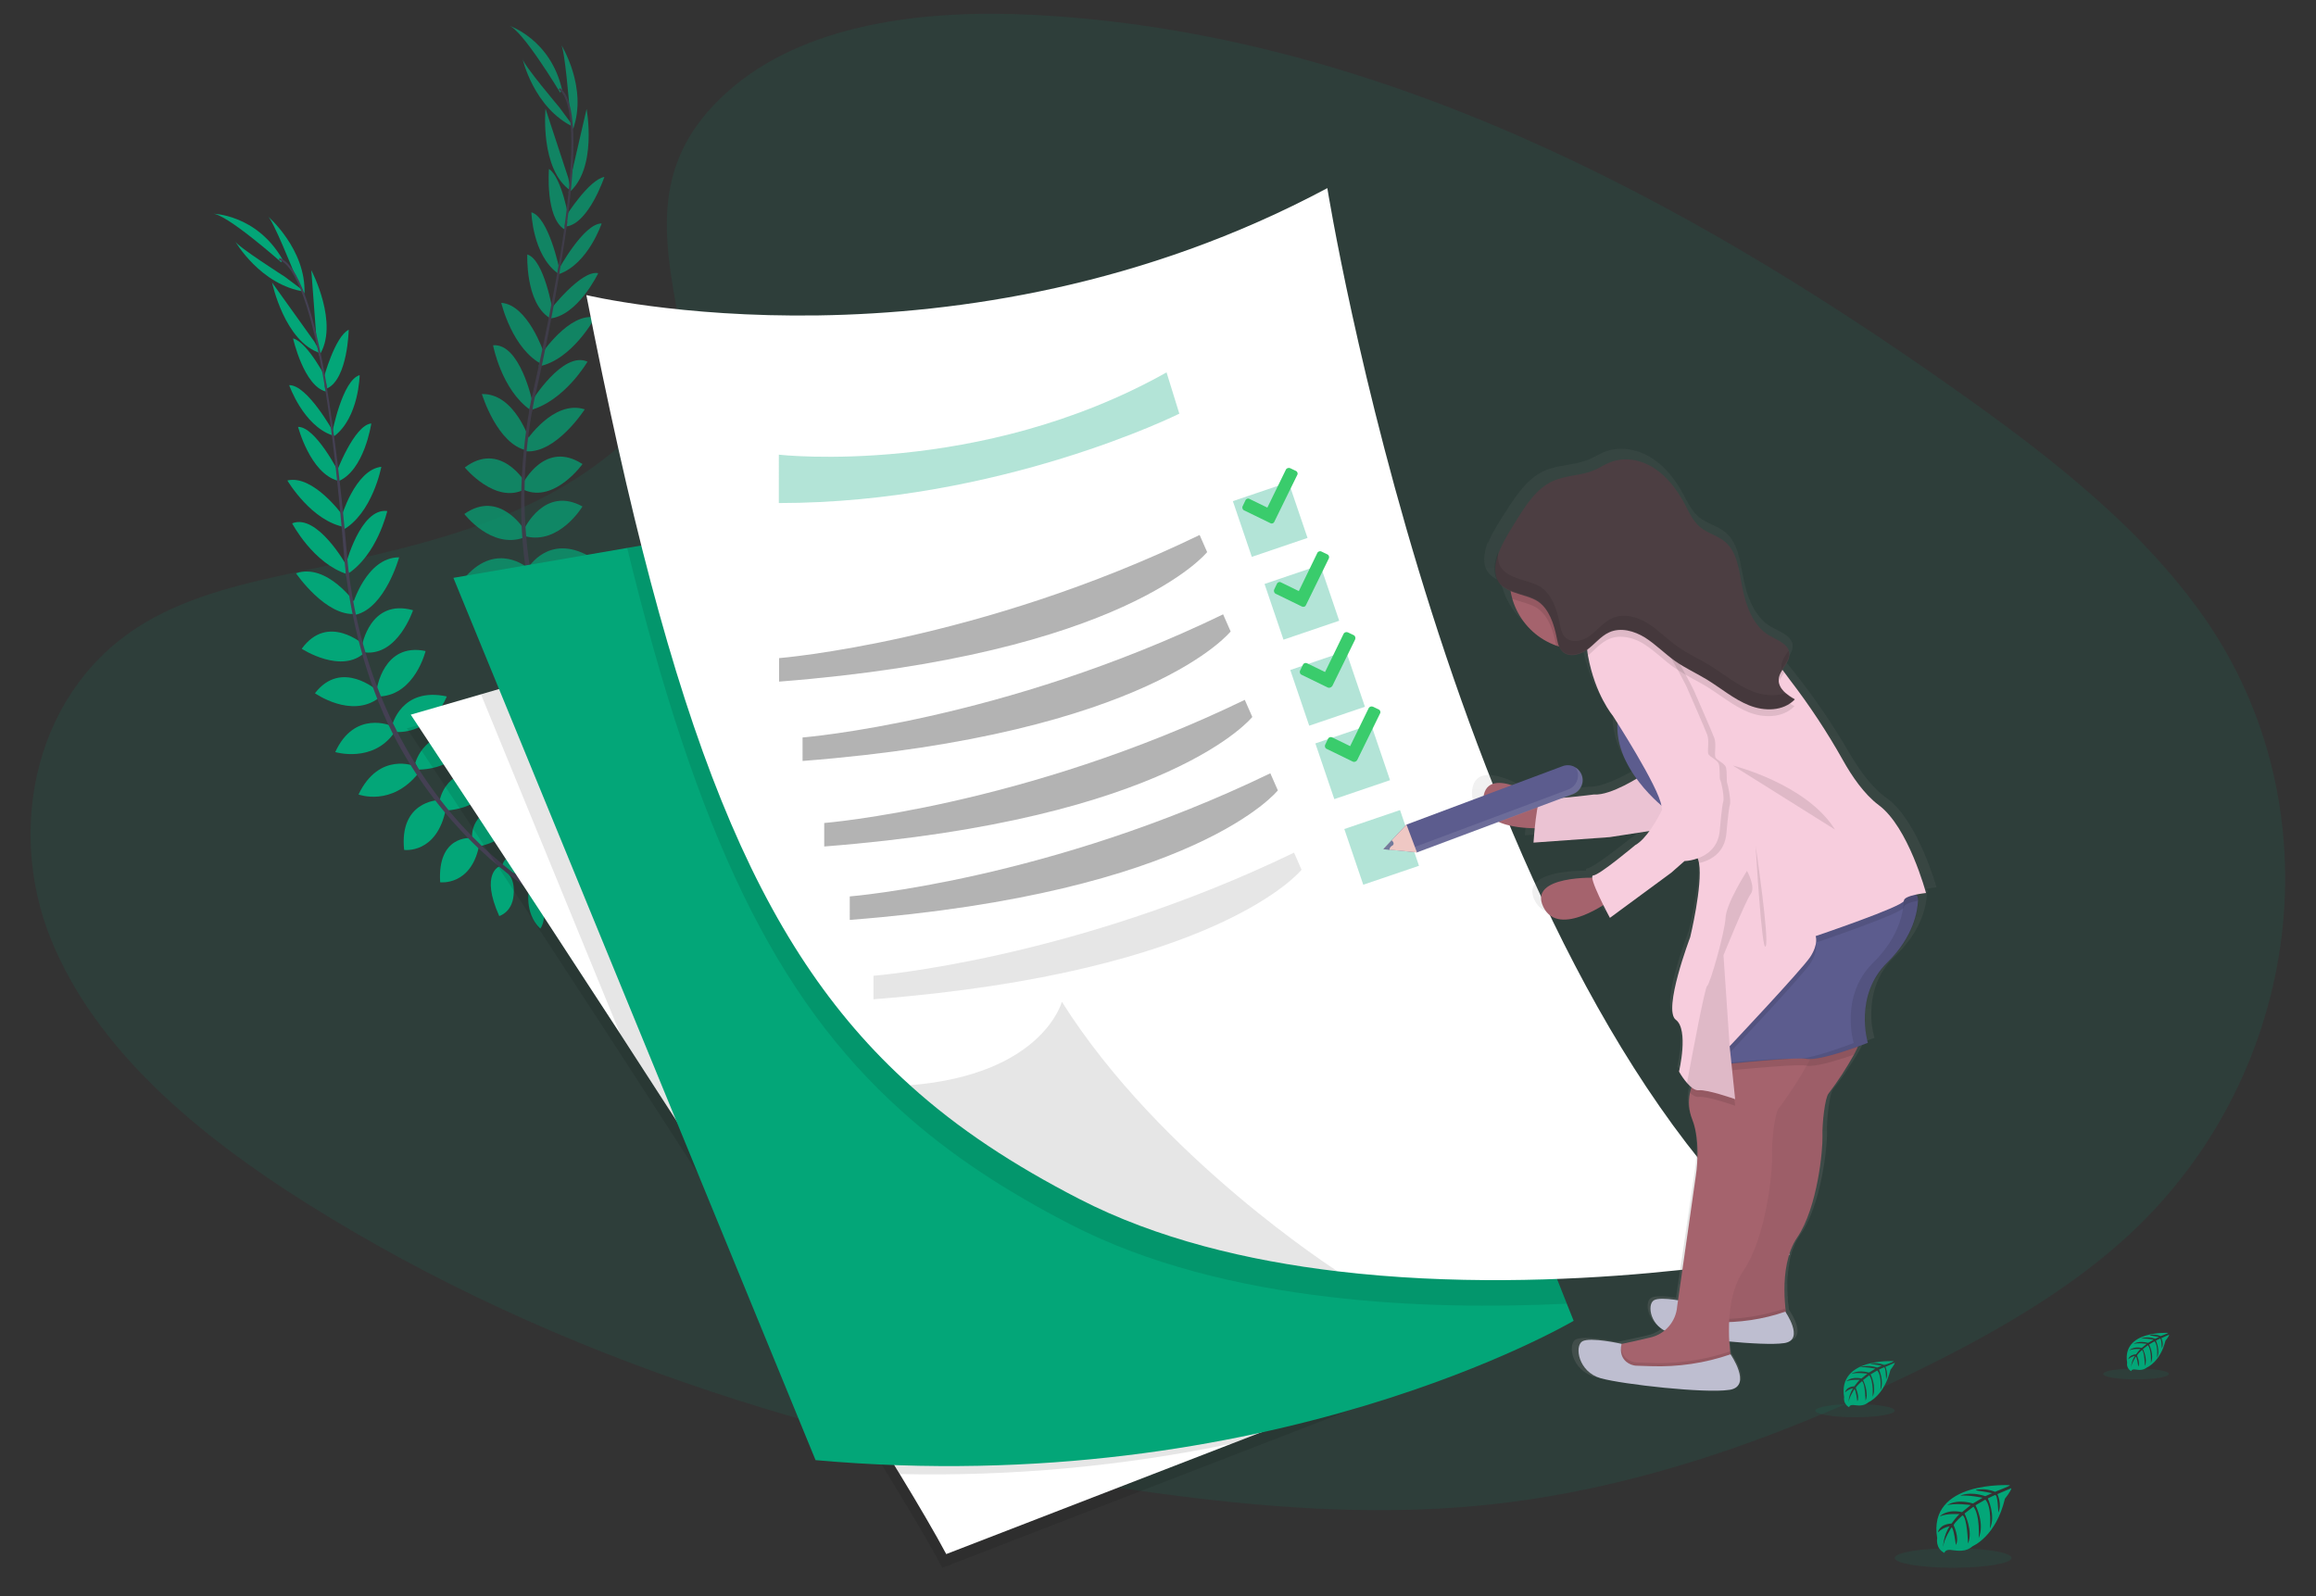 <?xml version="1.0" encoding="utf-8"?>
<!-- Generator: Adobe Illustrator 23.0.2, SVG Export Plug-In . SVG Version: 6.00 Build 0)  -->
<svg version="1.1" id="Layer_1" xmlns="http://www.w3.org/2000/svg" xmlns:xlink="http://www.w3.org/1999/xlink" x="0px" y="0px"
	 width="1015.5px" height="700px" viewBox="0 0 1015.5 700" style="enable-background:new 0 0 1015.5 700;" xml:space="preserve">
<rect x="0" y="0" width="1015.5" height="700" fill="#333333" stroke="none"/>
<style type="text/css">
	.st0{opacity:0.1;fill:#03A678;enable-background:new    ;}
	.st1{fill:#03A678;}
	.st2{fill:#444053;}
	.st3{opacity:0.7;}
	.st4{opacity:0.1;enable-background:new    ;}
	.st5{fill:#FFFFFF;}
	.st6{opacity:0.3;fill:#03A678;enable-background:new    ;}
	.st7{opacity:0.3;enable-background:new    ;}
	.st8{fill:url(#SVGID_1_);}
	.st9{fill:#A5636D;}
	.st10{opacity:5.000000e-02;enable-background:new    ;}
	.st11{fill:#BEBED0;}
	.st12{fill:#5C5C8E;}
	.st13{fill:none;}
	.st14{opacity:0.1;}
	.st15{fill:#F7CDDD;}
	.st16{fill:#4C3E42;}
	.st17{opacity:0.1;fill:#FFFFFF;enable-background:new    ;}
	.st18{fill:#EFC8C4;}
	.st19{fill:#727A9C;}
	.st20{fill:#3ACC6C;}
</style>
<title>to do list</title>
<path class="st0" d="M318.7,40.5c33.5-30.2,86.2-36.4,134.1-34c150.5,7.6,286.4,80.9,403.9,163.9c42.5,30,84.4,62.5,112.1,103.8
	c56.2,84.2,39.5,200.9-38.6,270.3c-26.6,23.6-58.8,41.7-91.9,57.8c-58.9,28.5-122.3,51.4-189.2,57.9c-47.6,4.6-95.8,0.9-143.2-5.6
	c-132.3-18.1-262.2-58.2-371.1-126.7C87,497.9,42,460.5,22.3,411.8S15.2,301.5,64,272.8c20.2-11.9,44.3-17.3,67.9-22.3
	c34.7-7.4,70-14.8,101.4-29.9c32.4-15.6,70.7-45.8,64.3-80.3C290.7,103.2,285.2,70.6,318.7,40.5z"/>
<path class="st1" d="M233.1,389.2c0,0,8.9-6.4,18.1-2.4c0,0-2.6,5.5-14,5.4L233.1,389.2z"/>
<path class="st1" d="M232,389.6c0,0-2.4,10.7,4.9,17.6c0,0,4-4.5-0.5-15L232,389.6z"/>
<path class="st1" d="M220.2,379.9c0,0,0.3-9,20.7-6.8c0,0,0.3,5.8-6.7,8.8S223.9,382.7,220.2,379.9z"/>
<path class="st1" d="M219,379.9c0,0-8.5,3.1-0.1,21.8c0,0,5.6-1.5,6.3-9.1C225.9,385,222.8,382.5,219,379.9z"/>
<path class="st1" d="M207,367.6c0,0-1.7-14.7,19-14c0,0,2,13.3-15.2,17.4L207,367.6z"/>
<path class="st1" d="M192.7,351.5c0,0,2.2-16.8,23.1-12.6c0,0,0.6,14.5-19.5,16.5L192.7,351.5z"/>
<path class="st1" d="M182.1,334.6c0,0,4.1-16.5,24.8-12.4c0,0-4.3,14.8-23.3,15.3L182.1,334.6z"/>
<path class="st1" d="M171.9,318.2c0,0,4-17.1,24-12.8c0,0-6,16.3-22.6,15.6L171.9,318.2z"/>
<path class="st1" d="M165.2,302.4c0,0,2.8-20.8,21.4-16.9c0,0-4.6,19-19.9,19.9L165.2,302.4z"/>
<path class="st1" d="M158.7,283.3c0,0,3.5-21,22.4-15.7c0,0-6.6,20-21,18.5L158.7,283.3z"/>
<path class="st1" d="M154.5,265.5c0,0,6-21.1,20.5-21.1c0,0-6.1,22.2-19.1,25.2L154.5,265.5z"/>
<path class="st1" d="M151.5,248c0,0,6.4-25.4,18.3-23.9c0,0-4.4,19.4-17.7,27.8L151.5,248z"/>
<path class="st1" d="M149.5,227.2c0,0,6.1-21.2,17.7-22.5c0,0-3.9,20.7-17.2,27.9L149.5,227.2z"/>
<path class="st1" d="M147.3,207.7c0,0,7.9-21.3,15.5-22c0,0-3,20.7-14.6,25.4L147.3,207.7z"/>
<path class="st1" d="M145.7,189.6c0,0,4.4-22.9,12-25.1c0,0-0.3,18.6-11.2,26.8L145.7,189.6z"/>
<path class="st1" d="M141.9,165.9c0,0,4.9-18.3,11-21.3c0,0-0.4,21.4-9.4,25.7L141.9,165.9z"/>
<path class="st1" d="M138.9,150.4l-2.4-31.9c0,0,12.5,23.7,3.4,37.5L138.9,150.4z"/>
<path class="st1" d="M128.7,119c0,0-9.2-23-11.3-24.2c0,0,16.9,14.5,16.1,34L128.7,119z"/>
<path class="st1" d="M206.5,367.5c0,0-14.8-1.4-13.5,19.4c0,0,13.3,1.7,17-15.7L206.5,367.5z"/>
<path class="st1" d="M192,350.9c0,0-17,0.6-14.8,21.8c0,0,14.3,2,18.3-17.9L192,350.9z"/>
<path class="st1" d="M182,336c0,0-15.7-6.6-24.8,12.4c0,0,14.5,5.5,26.3-9.4L182,336z"/>
<path class="st1" d="M171.6,318.3c0,0-16.1-7.1-24.6,11.5c0,0,16.6,5,26-8.7L171.6,318.3z"/>
<path class="st1" d="M165.4,302.8c0,0-15.7-13.9-27.3,1.2c0,0,16,11.3,28.1,2L165.4,302.8z"/>
<path class="st1" d="M159.6,282.8c0,0-15.8-14.2-27.3,1.7c0,0,17.6,11.5,27.9,1.4L159.6,282.8z"/>
<path class="st1" d="M156,264.8c0,0-12.5-18.1-26.2-13.4c0,0,13,19.1,26.2,17.8L156,264.8z"/>
<path class="st1" d="M151.9,247.9c0,0-12.8-22.9-23.8-18.4c0,0,9.2,17.6,24.2,22.3L151.9,247.9z"/>
<path class="st1" d="M150.2,225.9c0,0-12.9-17.9-24.2-15.2c0,0,10.7,18.2,25.6,20.5L150.2,225.9z"/>
<path class="st1" d="M148.6,207.3c0,0-10.2-20.2-17.9-20.1c0,0,5.3,20.3,17.4,23.6L148.6,207.3z"/>
<path class="st1" d="M146,189.1c0,0-11.3-20.4-19.2-20.2c0,0,6.1,17.6,18.9,22L146,189.1z"/>
<path class="st1" d="M143.6,167.1c0,0-8.5-17-15.1-18.7c0,0,4.7,20.9,14.4,23.3L143.6,167.1z"/>
<path class="st1" d="M137.9,149.9l-18.6-26c0,0,5.5,26.2,21.3,31L137.9,149.9z"/>
<path class="st1" d="M124.8,121.3c0,0-20.9-13.3-21.7-15.5c0,0,11.1,19.3,30.5,22.1L124.8,121.3z"/>
<path class="st1" d="M123.3,115c0,0-24.3-21.6-30.2-21.3c0,0,19.3,0.1,30.8,20.1L123.3,115z"/>
<path class="st2" d="M143.5,170.5l-0.9,0.1c-5.7-34.3-12.9-54.4-20.3-56.6l0.2-0.9C130.4,115.6,137.6,135.4,143.5,170.5z"/>
<path class="st2" d="M153.1,252.6l-1.3,0.2c-0.4-3.2-0.7-6.5-1-9.8c-2.3-28.4-5.2-54.5-8.5-74.1l0.7-0.9c3.3,19.6,6.7,46.4,9.1,74.9
	C152.4,246.1,152.7,249.4,153.1,252.6z"/>
<path class="st2" d="M257.7,404.7c-0.2-0.1-23.3-9.4-47.8-32.6c-14.3-13.6-26.4-29.4-35.8-46.8c-11.7-21.7-19.4-48.7-22.6-75.1
	l1.4,0.6c7.3,59.2,35.9,98.8,58.2,120c24.2,23,47.1,32.2,47.3,32.3L257.7,404.7z"/>
<g class="st3">
	<path class="st1" d="M268.9,335c0,0,10.4-3.4,18,3.1c0,0-4.1,4.4-15,1L268.9,335z"/>
	<path class="st1" d="M267.7,335c0,0-5.4,9.5-0.6,18.2c0,0,5.1-3.1,3.9-14.5L267.7,335z"/>
	<path class="st1" d="M259.4,322.3c0,0,3-8.5,21.8-0.3c0,0-1.4,5.6-9,6.4S262,326.1,259.4,322.3z"/>
	<path class="st1" d="M258.2,321.9c0,0-9,0.4-6.6,20.8c0,0,5.8,0.3,8.7-6.8S261.1,325.5,258.2,321.9z"/>
	<path class="st1" d="M250.4,306.6c0,0,2.7-14.5,22.3-7.7c0,0-2.1,13.3-19.7,12.1L250.4,306.6z"/>
	<path class="st1" d="M241.6,286.9c0,0,7.1-15.4,25.8-5.2c0,0-3.7,14-23.6,9.9L241.6,286.9z"/>
	<path class="st1" d="M236.4,267.7c0,0,8.9-14.5,27.4-4.4c0,0-8.6,12.9-26.8,7.7L236.4,267.7z"/>
	<path class="st1" d="M231.6,249c0,0,8.9-15.1,26.7-5.1c0,0-10.6,13.8-26.2,8.2L231.6,249z"/>
	<path class="st1" d="M229.9,231.9c0,0,8.8-19,25.5-9.8c0,0-10.1,16.8-24.9,13.1L229.9,231.9z"/>
	<path class="st1" d="M229.4,211.8c0,0,9.6-19,26-8.3c0,0-12.2,17.1-25.5,11.4L229.4,211.8z"/>
	<path class="st1" d="M230.6,193.5c0,0,12-18.4,25.8-14c0,0-12.5,19.4-25.7,18.4L230.6,193.5z"/>
	<path class="st1" d="M233.1,176c0,0,13.7-22.3,24.5-17.4c0,0-10,17.2-25.2,21.3L233.1,176z"/>
	<path class="st1" d="M237.3,155.4c0,0,12.2-18.4,23.6-16.2c0,0-9.9,18.6-24.7,21.5L237.3,155.4z"/>
	<path class="st1" d="M241,136.2c0,0,13.8-18,21.3-16.4c0,0-9,18.9-21.5,19.9L241,136.2z"/>
	<path class="st1" d="M244.8,118.4c0,0,11.1-20.5,19-20.4c0,0-5.9,17.7-18.7,22.2L244.8,118.4z"/>
	<path class="st1" d="M248.2,94.7c0,0,10.1-16,16.8-17.1c0,0-6.8,20.3-16.6,21.7L248.2,94.7z"/>
	<path class="st1" d="M250,79l7.2-31.2c0,0,4.9,26.3-7.9,36.8L250,79z"/>
	<path class="st1" d="M249.6,46c0,0-2-24.7-3.6-26.5c0,0,11.9,18.9,5.2,37.3L249.6,46z"/>
	<path class="st1" d="M249.9,306.4c0,0-13.7-5.7-18.7,14.5c0,0,12.2,5.5,20.9-9.9L249.9,306.4z"/>
	<path class="st1" d="M241,286.2c0,0-16.4-4.5-20.6,16.4c0,0,13.1,6.2,22.8-11.6L241,286.2z"/>
	<path class="st1" d="M235.9,269c0,0-13-11-27.4,4.4c0,0,12.2,9.5,27.9-1.2L235.9,269z"/>
	<path class="st1" d="M231.3,249c0,0-13.2-11.5-26.9,3.6c0,0,14.4,9.8,27.4-0.5L231.3,249z"/>
	<path class="st1" d="M230,232.4c0,0-10.9-18-26.4-7c0,0,11.9,15.6,26.2,10.3L230,232.4z"/>
	<path class="st1" d="M230.3,211.5c0,0-10.9-18.3-26.5-6.5c0,0,13.4,16.3,26.2,9.6L230.3,211.5z"/>
	<path class="st1" d="M232.3,193.3c0,0-6.5-20.9-21-20.5c0,0,6.7,22.1,19.7,24.7L232.3,193.3z"/>
	<path class="st1" d="M233.4,176c0,0-5.4-25.6-17.2-24.6c0,0,3.6,19.5,16.5,28.5L233.4,176z"/>
	<path class="st1" d="M238.4,154.5c0,0-7-20.9-18.6-21.7c0,0,4.8,20.6,18.3,27.2L238.4,154.5z"/>
	<path class="st1" d="M242.3,136.1c0,0-3.7-22.3-11.1-24.5c0,0-0.9,20.9,9.6,27.7L242.3,136.1z"/>
	<path class="st1" d="M245.3,118.1c0,0-4.7-22.9-12.3-25c0,0,0.5,18.6,11.5,26.7L245.3,118.1z"/>
	<path class="st1" d="M249.5,96.4c0,0-3.1-18.7-8.8-22.3c0,0-1.7,21.3,6.8,26.5L249.5,96.4z"/>
	<path class="st1" d="M249.2,78.1l-10-30.4c0,0-2.6,26.6,11.1,36L249.2,78.1z"/>
	<path class="st1" d="M245.2,47c0,0-16-18.9-16.1-21.3c0,0,4.9,21.8,22.6,30.1L245.2,47z"/>
	<path class="st1" d="M245.6,40.6c0,0-16.7-27.8-22.5-29.4c0,0,18.4,5.9,23.4,28.4L245.6,40.6z"/>
	<path class="st2" d="M248.4,99.5l-0.9-0.1c4.7-34.4,3.9-55.7-2.5-60.1l0.5-0.7C252.3,43.2,253.3,64.3,248.4,99.5z"/>
	<path class="st2" d="M233.2,180.8l-1.3-0.2c0.6-3.2,1.2-6.4,2-9.6c6.3-27.8,11.2-53.6,13.9-73.2l1-0.7
		c-2.7,19.7-7.4,46.3-13.6,74.2C234.4,174.4,233.8,177.6,233.2,180.8z"/>
	<path class="st2" d="M287.8,357.1c-0.2-0.2-19.5-15.9-35.9-45.3c-9.6-17.3-16.5-35.9-20.2-55.3c-4.7-24.2-4-52.3,0.7-78.4l1.1,1
		c-10.7,58.7,4.9,105,19.9,131.9c16.3,29.2,35.3,44.7,35.5,44.9L287.8,357.1z"/>
</g>
<path class="st1" d="M881.3,651.3c0,0-36.2-2.2-31.9,23.2c0,0-0.9,4.5,3.2,6.5c0,0,0.1-1.9,3.7-1.2c1.3,0.2,2.6,0.3,3.9,0.2
	c1.8-0.1,3.5-0.8,4.8-2l0,0c0,0,10.2-4.2,14.1-20.8c0,0,2.9-3.6,2.8-4.6l-6.1,2.6c0,0,2.1,4.4,0.4,8.1c0,0-0.2-7.9-1.4-7.7
	c-0.2,0-3.2,1.5-3.2,1.5s3.6,7.7,0.9,13.2c0,0,1-9.5-2-12.7l-4.3,2.5c0,0,4.2,7.9,1.4,14.4c0,0,0.7-9.9-2.3-13.8l-3.9,3
	c0,0,3.9,7.8,1.5,13.2c0,0-0.3-11.5-2.4-12.4c0,0-3.4,3-3.9,4.3c0,0,2.7,5.7,1,8.7c0,0-1-7.7-1.9-7.7c0,0-3.4,5.1-3.7,8.6
	c0,0,0.1-5.2,2.9-9.1c-2,0.4-3.8,1.3-5.2,2.7c0,0,0.5-3.6,6-3.9c0,0,2.8-3.9,3.6-4.1c0,0-5.5-0.5-8.8,1c0,0,2.9-3.4,9.8-1.9l3.8-3.1
	c0,0-7.2-1-10.3,0.1c0,0,3.5-3,11.3-0.8l4.2-2.5c0,0-6.1-1.3-9.8-0.9c0,0,3.9-2.1,11,0.2l3-1.3c0,0-4.5-0.9-5.8-1
	c-1.3-0.2-1.4-0.5-1.4-0.5c2.9-0.5,5.8-0.2,8.5,0.9C875,654,881.4,651.7,881.3,651.3z"/>
<ellipse class="st0" cx="856.4" cy="683.2" rx="25.6" ry="4.3"/>
<path class="st1" d="M950.7,584.5c0,0-20.4-1.2-18,13.1c-0.3,1.5,0.5,3,1.8,3.7c0,0,0-1.1,2.1-0.7c0.7,0.1,1.5,0.2,2.2,0.1
	c1-0.1,1.9-0.5,2.7-1.1l0,0c0,0,5.7-2.4,8-11.7c0,0,1.7-2,1.6-2.6l-3.4,1.5c0,0,1.2,2.5,0.2,4.5c0,0-0.1-4.5-0.8-4.3
	c-0.1,0-1.8,0.9-1.8,0.9s2,4.3,0.5,7.5c0,0,0.6-5.3-1.1-7.2l-2.4,1.4c0,0,2.4,4.5,0.8,8.1c0,0,0.4-5.6-1.3-7.8l-2.2,1.7
	c0,0,2.2,4.4,0.9,7.4c0,0-0.2-6.5-1.3-7c-0.8,0.7-1.6,1.5-2.2,2.4c0,0,1.5,3.2,0.6,4.9c0,0-0.6-4.3-1.1-4.4c0,0-1.9,2.9-2.1,4.8
	c0.1-1.8,0.7-3.6,1.7-5.1c-1.1,0.2-2.1,0.7-2.9,1.5c0,0,0.3-2,3.4-2.2c0,0,1.6-2.2,2-2.3c0,0-3.1-0.3-5,0.6c0,0,1.7-1.9,5.5-1.1
	l2.2-1.8c0,0-4.1-0.6-5.8,0.1c0,0,2-1.7,6.4-0.5l2.4-1.4c-1.8-0.4-3.7-0.6-5.5-0.5c0,0,2.2-1.2,6.2,0.1l1.7-0.8c0,0-2.6-0.5-3.3-0.6
	c-0.7-0.1-0.8-0.3-0.8-0.3c1.6-0.3,3.3-0.1,4.8,0.5C947.2,586,950.7,584.7,950.7,584.5z"/>
<ellipse class="st0" cx="936.6" cy="602.5" rx="14.4" ry="2.4"/>
<path class="st1" d="M830.3,596.9c0,0-24.6-1.5-21.7,15.8c-0.3,1.8,0.6,3.6,2.2,4.4c0,0,0-1.3,2.5-0.9c0.9,0.1,1.8,0.2,2.7,0.1
	c1.2-0.1,2.4-0.6,3.3-1.4l0,0c0,0,6.9-2.9,9.6-14.2c0,0,2-2.5,1.9-3.1l-4.1,1.8c0,0,1.4,3,0.3,5.5c0,0-0.1-5.4-0.9-5.3
	c-0.2,0-2.2,1-2.2,1s2.4,5.2,0.6,9c0,0,0.7-6.4-1.4-8.6l-2.9,1.7c0,0,2.8,5.4,0.9,9.8c0,0,0.5-6.8-1.5-9.4l-2.7,2.1
	c0,0,2.7,5.3,1.1,9c0,0-0.2-7.9-1.6-8.5c0,0-2.3,2-2.7,2.9c0,0,1.8,3.9,0.7,5.9c0,0-0.7-5.2-1.3-5.3c0,0-2.3,3.5-2.6,5.8
	c0.1-2.2,0.8-4.3,2-6.2c-1.3,0.3-2.6,0.9-3.5,1.8c0,0,0.4-2.5,4.1-2.7c0,0,1.9-2.6,2.4-2.8c0,0-3.7-0.3-6,0.7c0,0,2-2.3,6.7-1.3
	l2.6-2.1c0,0-4.9-0.7-7,0.1c0,0,2.4-2,7.7-0.6l2.8-1.7c0,0-4.2-0.9-6.7-0.6c0,0,2.6-1.4,7.5,0.1l2-0.8c0,0-3.1-0.6-4-0.7
	s-0.9-0.3-0.9-0.3c1.9-0.3,3.9-0.1,5.8,0.6C826.1,598.8,830.4,597.2,830.3,596.9z"/>
<ellipse class="st0" cx="813.4" cy="618.6" rx="17.4" ry="2.9"/>
<path class="st4" d="M624.4,605.8L538.6,639l-125.4,48.5c-4.7-8.8-11.7-20.8-20.4-35.1c-29.7-49.2-78.9-125.8-122.6-193.1
	c-49.3-75.8-91.8-139.9-91.8-139.9l30.7-8.9l251-72.8L624.4,605.8z"/>
<path class="st5" d="M626.1,599.8L540.3,633l-125.4,48.5c-4.7-8.8-11.7-20.8-20.4-35.1c-29.7-49.2-78.9-125.8-122.6-193.1
	c-49.3-75.8-91.8-139.9-91.8-139.9l30.7-8.9l251-72.8L626.1,599.8z"/>
<path class="st4" d="M626.1,599.8L540.3,633c-47.9,10-96.8,14.5-145.8,13.4c-29.7-49.2-78.9-125.8-122.6-193.1l-61-148.8l251-72.8
	L626.1,599.8z"/>
<path class="st1" d="M690,579.2c0,0-133.3,78.9-332.4,61.1L198.8,253.4l76.1-13.1l262.9-45.1L687,571.7L690,579.2z"/>
<path class="st4" d="M687,571.7c-31.4,1.5-67.7,1.4-104.3-3c-39.5-4.6-79.3-14.2-113.4-31.8c-28.5-14.7-52.9-30.6-74.1-49.8
	c-55.3-49.7-89.5-120.9-120.2-246.8l262.9-45.1L687,571.7z"/>
<path class="st5" d="M784.8,550.1c0,0-98.3,19.3-198.3,7.4c-39.5-4.7-79.3-14.2-113.4-31.8c-28.5-14.7-52.9-30.6-74.1-49.8
	C330.5,414.3,294.3,320,257.1,129.4c0,0,163.4,39.4,324.9-46.9C582,82.5,636.4,422.4,784.8,550.1z"/>
<path class="st4" d="M586.5,557.5c-39.5-4.7-79.3-14.2-113.4-31.8c-28.5-14.7-52.9-30.6-74.1-49.8c58.3-4.7,66.6-36.6,66.6-36.6
	C508.7,507.8,586.5,557.5,586.5,557.5z"/>
<path class="st6" d="M341.6,199.4c0,0,87.8,10,169.9-36.1l5.6,18.1c0,0-78.6,39.2-175.6,39.2V199.4z"/>
<path class="st7" d="M341.6,288.6c0,0,87.3-7,184.4-54l3.3,7.5c0,0-35.8,45-187.7,56.8V288.6z"/>
<path class="st7" d="M351.9,323.4c0,0,87.3-7,184.4-54l3.3,7.5c0,0-35.7,45-187.7,56.8V323.4z"/>
<path class="st7" d="M361.4,360.9c0,0,87.3-7,184.4-54l3.3,7.5c0,0-35.8,45-187.7,56.8V360.9z"/>
<path class="st7" d="M372.6,393.1c0,0,87.3-7,184.4-54l3.3,7.5c0,0-35.7,45-187.7,56.8V393.1z"/>
<path class="st4" d="M383,427.9c0,0,87.3-7,184.4-54l3.3,7.5c0,0-35.8,45-187.7,56.8L383,427.9z"/>
<rect x="543.9" y="214.7" transform="matrix(0.947 -0.322 0.322 0.947 -43.629 191.579)" class="st6" width="25.8" height="25.8"/>
<rect x="557.8" y="251" transform="matrix(0.947 -0.322 0.322 0.947 -54.595 197.994)" class="st6" width="25.8" height="25.8"/>
<rect x="580.1" y="320.9" transform="matrix(0.947 -0.322 0.322 0.947 -75.934 208.901)" class="st6" width="25.8" height="25.8"/>
<rect x="592.8" y="358.4" transform="matrix(0.947 -0.322 0.322 0.947 -87.342 215.02)" class="st6" width="25.8" height="25.8"/>
<rect x="569.1" y="288.7" transform="matrix(0.947 -0.322 0.322 0.947 -66.153 203.658)" class="st6" width="25.8" height="25.8"/>
<linearGradient id="SVGID_1_" gradientUnits="userSpaceOnUse" x1="769.656" y1="-58.648" x2="769.656" y2="354.284" gradientTransform="matrix(1 0 0 -1 -22.3 551.28)">
	<stop  offset="0" style="stop-color:#808080;stop-opacity:0.25"/>
	<stop  offset="0.54" style="stop-color:#808080;stop-opacity:0.12"/>
	<stop  offset="1" style="stop-color:#808080;stop-opacity:0.1"/>
</linearGradient>
<path class="st8" d="M845.4,390.7l-0.9-0.9c2.4-0.5,4.6-0.7,4.6-0.7s-8.1-29.3-21.8-39.1c-6.8-4.8-12.4-12.9-16.4-19.8
	c-7.3-12.5-15.4-24.4-24.4-35.7l-2.5-3.1l-1.1-1.4c1.5-2.2,3.3-4.4,3.1-7c0,0,0,0,0-0.1c0-0.1,0-0.3,0-0.4c0-0.3-0.1-0.6-0.2-0.9
	l-0.1,0.1c-1.2-3.4-5.6-4.8-8.9-6.7c-7.7-4.3-11-13.8-12.6-22.6c-1.3-6.8-2.3-14.5-7.7-19c-3.4-2.8-8.1-3.8-11.5-6.6
	c-3.3-2.7-5.1-6.7-7.1-10.4c-3.4-6.2-7.9-12-13.9-15.7c-6-3.7-13.5-5.1-20.1-2.7c-2.5,1-4.8,2.4-7.3,3.5c-6.2,2.6-13.2,2.2-19.3,4.9
	c-7.5,3.3-12.4,10.7-16.9,17.7c-2.3,3.6-5.9,8.9-8,14.2c0-0.2,0-0.4,0-0.6c-1,2.3-1.5,4.9-1.6,7.4c0,1.1,0.1,2.2,0.4,3.2
	c0.9,3.4,3.7,5.3,6.9,6.6c0.2,1.1,0.4,2.2,0.8,3.2c3,9.9,10.6,17.7,20.4,20.9c0.3,0.1,0.6,0.2,0.9,0.3c0.2,0.7,0.6,1.3,1,1.9
	c2.7,3.4,8.2,2.4,11.8,0c0.1-0.1,0.3-0.2,0.4-0.3c0,0.5,0.1,1,0.2,1.4c0.1,0.4,0.1,0.9,0.2,1.2c3.2,17.3,11.4,26.6,11.4,26.6
	s0.8,1.1,2,3c-0.7,9.5,3.7,18.2,8.7,24.9c-4.3,2.5-13.7,7.4-19.5,7c0,0-21.3,2.7-23.7,1.4c-0.3-0.2-0.7,0.1-1,0.7
	c-5.9-3.6-24.6-13.9-26.2-0.7c-1.4,12,15.6,13.5,23.7,13.6c-0.4,3.5-0.6,6.3-0.6,6.3l34.9-2.4l18.2-2.7c-2,2.7-4.3,5-6.5,6.2
	c0,0-16.4,13.3-19.3,13.4c-0.4,0-0.5,0.4-0.5,1c-6.9,0-28.4,1-22.5,13c5.4,10.9,20.7,3.3,27.6-0.8c1.6,3.2,3,5.6,3,5.6l28.2-20.1
	l6.1-5.1c2.1-0.1,4.1-0.5,6.1-1.2c0,0.1,0.1,0.2,0.1,0.2c0.2,0.6,0.4,1.3,0.5,1.9c1.7,9.8-4,32.8-4,32.8s-12.6,32.2-6.6,36.6
	s1.6,23,1.6,23c1.1,1.8,2.3,3.5,3.6,5l0,0c0.6,0.7,1.4,1.4,2.1,2c-0.3,0.8-0.5,1.6-0.7,2.4c-0.9,4-0.6,8.1,1,11.8
	c4.2,10.1,1.6,24.8,1.6,24.8l-8.2,55.4c-3.9-0.6-9-1.1-10.9,0c-2.9,1.6-2,9.9,4.8,13.4c-2,1.6-4.4,2.7-6.9,3.2
	c-6,1.4-10.2,2.2-13,2.8c-0.2,0-14.4-3.1-18-1.1s-1.9,13.6,8.5,16.4c10.1,2.7,48,6.8,58.9,5.1l0.7-0.1c9.3-1.8,1.1-14,0.1-15.5
	c-0.1-0.5-0.1-1-0.2-1.6c-0.1-1.3-0.3-2.7-0.4-4.3c10.3,0.9,20.5,1.4,25.2,0.7c0.2,0,0.4-0.1,0.6-0.1c8.2-1.6,1-12.4,0.1-13.7
	c0-0.3-0.1-0.7-0.1-1.1v-0.1c0-0.2-0.1-0.5-0.1-0.8s0-0.4-0.1-0.7c-0.1-0.2,0-0.4-0.1-0.6c0-0.4-0.1-0.9-0.1-1.3c0-0.2,0-0.4,0-0.6
	c0-0.3,0-0.7-0.1-1c0-0.2,0-0.4,0-0.6c0-0.5,0-1-0.1-1.6c0-0.1,0-0.3,0-0.4c0-0.4,0-0.9,0-1.3c0-0.2,0-0.4,0-0.6c0-0.5,0-0.9,0-1.4
	c0-0.2,0-0.3,0-0.5c0-0.6,0.1-1.2,0.1-1.8l0.1-0.6c0-0.4,0.1-0.9,0.1-1.3c0-0.2,0-0.4,0.1-0.6c0.1-0.6,0.1-1.2,0.2-1.8
	c0-0.2,0.1-0.4,0.1-0.5c0.1-0.5,0.2-0.9,0.2-1.4c0-0.2,0.1-0.5,0.1-0.7c0.1-0.5,0.2-1,0.3-1.5c0-0.1,0.1-0.3,0.1-0.4
	c0.2-0.6,0.3-1.2,0.5-1.8c0.1-0.2,0.1-0.4,0.2-0.6c0.1-0.4,0.3-0.9,0.5-1.3l0.2-0.5c0.2-0.6,0.5-1.2,0.7-1.7
	c0.1-0.1,0.1-0.3,0.2-0.4c0.2-0.4,0.4-0.9,0.7-1.3l0.3-0.5c0.3-0.5,0.7-1.1,1-1.6c9.4-13.4,11.9-39.3,11.7-44.9s1.1-17.3,2.8-19
	c1.1-1.2,7.7-10.3,11.6-17.2c0.7-1.3,1.3-2.5,1.8-3.5c2.8-1,4.6-1.7,4.6-1.7l0,0l0,0c-1-3.6-1.5-7.3-1.4-11
	c0.1-7.3,2.1-16.9,10.3-24.7c12.2-11.5,13.9-22.9,14.1-27.3c0-0.3,0-0.6,0-0.8C845.5,391.1,845.4,390.7,845.4,390.7z"/>
<path class="st9" d="M812.9,462.5c-3.3,5.9-7,11.6-11.1,17c-1.6,1.7-2.9,13.3-2.7,18.8c0.2,5.6-2.1,31.2-11.1,44.4
	c-9,13.3-4.4,36.2-4.4,36.2l-14.3,5H752l-11.9-3.6l-3.1-8.6c0,0,4.2-0.6,14.5-3.1c5.9-1.2,10.3-6.2,10.7-12.2l7.3-50.8
	c0,0,2.1-12.8-1.4-21.7c-2-5.1-1.6-10.8,1.2-15.5l0.2-0.4c0,0,11.2-8.9,22.7-14.4c10.1-4.9,20.4-7.2,23.3,1.5
	C816,456.2,814.7,459.1,812.9,462.5z"/>
<path class="st10" d="M812.9,462.5c-3.3,5.9-7,11.6-11.1,17c-1.6,1.7-2.9,13.3-2.7,18.8c0.2,5.6-2.1,31.2-11.1,44.4
	c-6.3,9.4-5.9,23.5-5.1,31c0.3,3.2,0.7,5.1,0.7,5.1l-14.3,5H752l-11.9-3.5l-3.1-8.6c0,0,1-0.2,3.4-0.6c2.4-0.5,6-1.2,11.2-2.5
	c5.9-1.2,10.3-6.2,10.7-12.2l7.3-50.8c0,0,2.1-12.8-1.4-21.7c-2-5.1-1.6-10.8,1.2-15.5l0.2-0.4c0,0,11.2-8.9,22.7-14.4
	c10.1-4.9,20.4-7.2,23.3,1.5C816,456.2,814.7,459.1,812.9,462.5z"/>
<path class="st4" d="M783.6,578.9l-14.3,5H752l-11.9-3.6l-3.1-8.6c0,0,1-0.2,3.4-0.6c-0.3,3.2,1.8,6.2,5,7l6.7,0.2
	c0.9,0,1.9,0.1,2.8,0.1c9.5,0,18.9-1.6,27.9-4.6C783.2,576.9,783.6,578.9,783.6,578.9z"/>
<path class="st11" d="M752.1,579.8l-6.8-0.2c0,0-6.3-1.3-4.8-8.5c0,0-12.1-2.8-15.3-0.9s-1.6,11.9,7.2,14.3
	c8.6,2.4,40.6,5.9,49.8,4.5l0.6-0.1c8.4-1.7,0-13.7,0-13.7l0,0C773,578.6,762.6,580.1,752.1,579.8z"/>
<path class="st9" d="M793.7,464.4c-0.5,0.9-0.9,1.8-1.5,2.8c-4.2,7.7-11,17.4-12.2,18.7c-1.8,1.9-3.3,15-3,21.3
	c0.2,6.3-2.4,35.1-12.6,50.1c-5.2,7.7-6.4,18.2-6.3,26.6c0,2.9,0.2,5.7,0.5,8.6c0.4,3.5,0.9,5.7,0.9,5.7l-16.2,5.7h-19.5l-13.4-4
	l-3.5-9.8c0,0,1.2-0.2,3.8-0.7c2.6-0.5,6.7-1.4,12.6-2.8c6.7-1.4,11.6-7,12.1-13.8l8.2-57.4c0,0,2.4-14.5-1.6-24.5
	c-1.5-3.7-1.8-7.8-1-11.7c0.5-2.2,1.3-4.3,2.6-6.2c0,0,3.1-2.5,7.9-5.7c2.1-1.4,4.5-3,7.1-4.6c11.4-7.1,26.5-14.3,33.7-9
	c1.6,1.2,2.8,2.9,3.3,4.8C795.9,459.4,795.1,461.6,793.7,464.4z"/>
<path class="st4" d="M759.5,598.2l-16.2,5.7h-19.4l-13.4-4l-3.5-9.8c0,0,1.2-0.2,3.8-0.7c-0.3,2.4,0.5,4.7,2.3,6.3
	c1.3,1.1,3.1,1.8,4.8,1.8l6.1,0.2c1.1,0,2.1,0.1,3.2,0.1c10.7,0,21.3-1.8,31.5-5.2C759,596,759.5,598.2,759.5,598.2z"/>
<path class="st11" d="M723.9,599.1l-6.1-0.2c-1.8,0-3.5-0.7-4.8-1.8c-1.6-1.4-2.9-3.8-2-7.8c0,0-13.7-3.1-17.2-1.1
	c-3.5,2.1-1.8,13.4,8.1,16.2c9.7,2.7,45.8,6.7,56.2,5.1l0.7-0.1c9.4-1.9,0-15.5,0-15.5l0,0C747.5,597.8,735.8,599.5,723.9,599.1z"/>
<path class="st4" d="M812.9,462.5c-5.9,2-14.5,4.8-19.2,4.9c-0.5,0-1,0-1.5-0.1l0,0c-3.3-0.5-13.5,0.3-22.9,1.1
	c-3.8,0.3-7.4,0.7-10.4,1c-4.4,0.5-7.5,0.8-7.5,0.8v-2.9c2.1-1.4,4.5-3,7.1-4.6c11.4-7.1,26.5-14.3,33.7-9
	c10.1-4.9,20.4-7.2,23.3,1.5C816,456.2,814.7,459.1,812.9,462.5z"/>
<path class="st12" d="M841,395c-0.2,4.3-1.8,15.6-13.4,27c-14.9,14.5-8.6,35.3-8.6,35.3s-17.7,7-25.4,7.1c-0.5,0-1,0-1.5-0.1
	c-4.6-0.6-22.8,1-33.3,2.1c-4.4,0.5-7.5,0.8-7.5,0.8v-61.6l82.1-19.9l7.4,7.4C841,393.8,841,394.4,841,395z"/>
<path class="st13" d="M811.9,455.4"/>
<g class="st14">
	<path d="M752.8,466.5l-1.4,0.1v0.7c0,0,3.1-0.3,7.5-0.8c7.5-0.8,19-1.8,26.6-2.1C780.3,463.9,763,465.5,752.8,466.5z"/>
	<path d="M841,393.2l-7.4-7.4l-5,1.2l6.2,6.2c0,0.6,0,1.2,0,1.9c-0.2,4.3-1.8,15.6-13.4,27c-14.9,14.5-8.6,35.3-8.6,35.3
		s-14.7,5.7-23,6.9c0.8,0,1.6,0,2.4,0.1c0.5,0.1,1,0.1,1.5,0.1c7.6-0.2,25.4-7.1,25.4-7.1s-6.3-20.8,8.6-35.3
		c11.7-11.4,13.3-22.6,13.4-27C841,394.4,841,393.8,841,393.2z"/>
</g>
<path class="st9" d="M677,351.5c0,0-24.8-17.2-26.6-1.7c-1.8,15.5,26.6,13.3,26.6,13.3V351.5z"/>
<path class="st15" d="M719.8,340.1c0,0-13.4,8.9-20.9,8.3c0,0-20.3,2.7-22.7,1.4c-2.4-1.4-3.8,19.7-3.8,19.7l33.4-2.4l21.4-3.3
	c0,0,10.7-6.5,10.7-12.1C737.9,346.1,719.8,340.1,719.8,340.1z"/>
<path class="st10" d="M719.8,340.1c0,0-13.4,8.9-20.9,8.3c0,0-20.3,2.7-22.7,1.4c-2.4-1.4-3.8,19.7-3.8,19.7l33.4-2.4l21.4-3.3
	c0,0,10.7-6.5,10.7-12.1C737.9,346.1,719.8,340.1,719.8,340.1z"/>
<path class="st9" d="M700.1,384.9c0,0-30.2-1.2-23.4,12.8c6.8,14.1,29.6-3,29.6-3L700.1,384.9z"/>
<path class="st12" d="M730.5,354.9c0,0-24.5-18.3-21-40.6s21,17.1,21,17.1V354.9z"/>
<path class="st9" d="M723.7,253.9c0,8-3.1,15.7-8.7,21.5c-1.4,1.4-2.9,2.7-4.5,3.8c-3.1,2.1-6.5,3.7-10.1,4.7
	c-1.4,0.4-2.9,0.6-4.4,0.8c-1.1,0.1-2.1,0.2-3.2,0.2c-3.5,0-6.9-0.6-10.2-1.7c-16.1-5.6-24.6-23.3-19-39.4s23.3-24.6,39.4-19
	C715.4,229,723.7,240.8,723.7,253.9L723.7,253.9z"/>
<path class="st4" d="M841,395c-2.8,0.5-6.2,1.4-6.2,2.9c0,2.4-38.7,15.5-38.7,15.5s1.4,3.4-2.4,9.2c-3.9,5.8-35.3,39.1-35.3,39.1
	l0.1,1l0.4,3.8l1.9,18.4c0,0-12.1-4.3-15.9-3.9c-1.2,0.2-2.6-0.6-3.9-1.8c0.5-2.2,1.3-4.3,2.6-6.2c0,0,3.1-2.5,7.9-5.7v-61.6
	l82.1-19.9l7.4,7.4C841.1,393.8,841.1,394.4,841,395z"/>
<path class="st15" d="M844.5,391.6c0,0-9.7,1-9.7,3.4c0,2.4-38.7,15.5-38.7,15.5s1.4,3.4-2.4,9.2c-3.9,5.8-35.3,39.1-35.3,39.1
	l2.4,23.2c0,0-12.1-4.3-15.9-3.9c-1.7,0.2-3.6-1.4-5.2-3.2c-1.3-1.5-2.5-3.2-3.5-5c0,0,4.4-18.4-1.4-22.7
	c-5.8-4.3,6.3-36.2,6.3-36.2s5.5-22.7,3.9-32.4c-0.1-0.7-0.3-1.3-0.5-1.9c0-0.1,0-0.1-0.1-0.2c-3.4-9.3-40.5-87.3-40.5-87.3
	c0-2.2,0.2-4.4,0.5-6.6c0.1-0.6,0.2-1.2,0.3-1.9c0.2-1.2,0.4-2.3,0.8-3.4c0.2-0.7,0.4-1.4,0.7-2.1c1.1-2.9,2.9-5.2,5.5-5.3
	c0,0,2.9-3.2,9.7-4.1c5-0.7,12.1,0,21.7,4.1c22.7,9.7,28,10.1,28,10.1l11.4,15l2.3,3.1c8.6,11.2,16.4,23,23.3,35.3
	c3.8,6.8,9.2,14.8,15.6,19.6C836.8,362.6,844.5,391.6,844.5,391.6z"/>
<path class="st4" d="M759.8,335.7c0,0,32.3,8,44.8,28.1L759.8,335.7z"/>
<path class="st4" d="M769.8,371c0,0,6.1,41,4.4,44C772.5,418.2,769.8,371,769.8,371z"/>
<path class="st4" d="M767.6,392.1c-2.3,3.1-11.9,26.8-11.9,26.8l2.7,39.9l2.4,23.2c0,0-12.1-4.3-15.9-3.9c-1.7,0.2-3.6-1.4-5.2-3.2
	c2.5-13.6,7.9-42,8.8-42.5c1.3-0.7,7.8-23.6,8.1-29.9c0.3-6.4,9.4-20.6,9.4-20.6S770,389,767.6,392.1z"/>
<path class="st4" d="M758.5,352.9c-0.6,1.8-1.5,12.3-1.5,12.3c-0.7,9.3-7.7,12.3-12,13.3c-0.1-0.7-0.3-1.3-0.5-1.9
	c-2.9-8.2-40.6-87.4-40.6-87.4c0-4,0.5-8,1.5-11.9c8.2-2.4,21.2,1.3,21.2,1.3c3.8-0.5,16,23.9,16,23.9s8.2,18.7,9.1,21.2
	c0.9,2.5,0,6.7,0.4,8.2c0.4,1.5,4.2,2.7,4.7,4.7c0.5,2,0.2,6,0.5,6.7C757.6,343.9,759.1,351.1,758.5,352.9z"/>
<path class="st15" d="M755.6,351.5c-0.6,1.8-1.5,12.3-1.5,12.3c-0.5,7.7-5.5,11.1-9.7,12.6c-1.9,0.7-3.8,1.1-5.8,1.2l-5.8,5.1
	l-26.9,19.8c0,0-10-18.5-7.3-18.6s18.4-13.3,18.4-13.3c4.8-2.6,9.6-11.1,11.8-15.5c-0.1-0.5-0.2-1.1-0.3-1.6
	c-1-8.2-21.3-39.6-21.3-39.6s-7.8-9.2-10.9-26.3c-0.1-0.4-0.1-0.8-0.2-1.2c-0.1-0.5-0.1-1.1-0.2-1.6c-0.4-6.6,4.4-9,10.1-9.5l0,0
	c3-0.2,6-0.1,8.9,0.3c2.9,0.4,5.8,0.9,8.7,1.7c2.4-0.3,8.4,9.8,12.3,16.9l0,0c2.1,3.9,3.6,6.9,3.6,6.9s8.2,18.7,9.1,21.2
	c0.9,2.5,0,6.7,0.4,8.2c0.4,1.4,4.2,2.7,4.7,4.7c0.5,2,0.2,6,0.5,6.7C754.7,342.4,756.2,349.7,755.6,351.5z"/>
<path class="st4" d="M786.8,309.7c-5.1,5.2-13.4,5.3-20.1,2.6c-6.7-2.7-12.3-7.5-18.5-11.3c-4-2.4-8.2-4.4-12.2-7l0,0
	c-0.6-0.4-1.1-0.8-1.7-1.1c-4.6-3.2-8.5-7.3-13.2-10.3c-3.2-2.1-6.8-3.3-10.6-3.4c-1.7,0-3.5,0.3-5.1,1.1c-0.3,0.1-0.6,0.3-0.9,0.4
	c-1.6,0.9-3,2-4.3,3.2c-1.3,1.2-2.6,2.5-4,3.6c-0.1-0.4-0.1-0.8-0.2-1.2c-0.1-0.5-0.1-1.1-0.2-1.6c-1.1,0.1-2.1,0.2-3.2,0.2
	c-3.5,0-6.9-0.6-10.2-1.7c0-0.1,0-0.3-0.1-0.4c-1.2-6.1-3.2-12.5-8.1-16c-2.8-2-7.4-2.8-11.3-4.3c-4.7-16.4,4.8-33.5,21.2-38.3
	c16.4-4.7,33.5,4.8,38.3,21.2c1.9,6.7,1.5,13.9-1.2,20.4c5-0.7,12.1,0,21.7,4.1c22.7,9.7,28,10.1,28,10.1l11.4,15
	c-1.2,1.9-2.6,3.7-2.8,5.9C779.4,305,783.4,307.8,786.8,309.7z"/>
<path class="st16" d="M674.4,263.8c4.9,3.4,7,9.9,8.2,15.9c0.4,1.9,0.7,3.9,1.9,5.4c2.6,3.4,7.8,2.4,11.2,0c3.4-2.4,6.1-6.1,9.9-7.8
	c5-2.3,11-0.6,15.7,2.3c4.7,3,8.7,7.1,13.2,10.3c4.4,3.1,9.3,5.3,13.9,8.1c6.2,3.8,11.8,8.6,18.5,11.3c6.7,2.7,15,2.7,20.1-2.6
	c-3.4-1.9-7.3-4.7-7.1-8.8c0.3-4.1,5-7.1,4.7-11.3c-0.3-4.2-5.2-5.8-8.8-7.9c-7.4-4.3-10.5-13.7-12.1-22.4
	c-1.2-6.8-2.2-14.4-7.3-18.7c-3.3-2.8-7.7-3.7-11-6.5c-3.1-2.6-4.9-6.6-6.8-10.3c-3.3-6.1-7.6-11.8-13.3-15.5
	c-5.7-3.7-12.9-5.1-19.2-2.6c-2.4,0.9-4.6,2.4-6.9,3.4c-5.9,2.6-12.6,2.2-18.4,4.9c-7.2,3.3-11.8,10.6-16.1,17.5
	c-3.6,5.9-10.8,16.4-8.7,24.1C657.7,260.5,669,260.1,674.4,263.8z"/>
<g class="st14">
	<path d="M784.4,286.3c0-0.3-0.1-0.6-0.2-0.9c-1.3,2-2.9,4-3.1,6.4c0,0.6,0,1.1,0.1,1.7C782.7,291.1,784.6,288.9,784.4,286.3z"/>
	<path d="M768.2,303.1c-6.7-2.7-12.3-7.5-18.5-11.3c-4.6-2.8-9.5-5-13.9-8.1c-4.6-3.2-8.5-7.3-13.2-10.3c-4.7-2.9-10.6-4.6-15.7-2.3
		c-3.8,1.7-6.5,5.3-9.9,7.8c-3.4,2.5-8.6,3.4-11.2,0c-1.2-1.5-1.5-3.5-1.9-5.4c-1.2-6.1-3.3-12.5-8.1-15.9
		c-5.3-3.7-16.6-3.3-18.7-11.1c-0.3-1.4-0.4-2.8-0.3-4.3c-1.3,3.5-2,7-1.2,10.1c2.1,7.9,13.3,7.4,18.7,11.1c4.9,3.4,7,9.9,8.2,16
		c0.4,1.9,0.7,3.9,1.9,5.4c2.6,3.4,7.8,2.4,11.2,0c3.4-2.5,6.1-6.1,9.9-7.8c5-2.3,11-0.6,15.7,2.3c4.7,3,8.7,7.1,13.2,10.3
		c4.4,3.1,9.3,5.3,13.9,8.1c6.2,3.8,11.8,8.6,18.5,11.3s15,2.7,20.1-2.6c-1.3-0.7-2.6-1.5-3.7-2.5
		C778.4,305.5,772.9,305,768.2,303.1z"/>
</g>
<path class="st12" d="M616.7,361.6l68.4-25.6c3.4-1.3,7.1,0.4,8.4,3.8c0,0,0,0,0,0l0,0c1.3,3.4-0.5,7.1-3.8,8.4c0,0,0,0,0,0
	l-68.4,25.6l-14.7-1.5L616.7,361.6z"/>
<path class="st17" d="M691.5,337.8L691.5,337.8c1.3,3.4-0.5,7.1-3.8,8.4l-68.4,25.6l-11-1.1l-1.6,1.7l14.7,1.5l68.4-25.6
	c3.4-1.3,5.1-5,3.8-8.4v0l0,0c-0.5-1.3-1.4-2.5-2.7-3.3C691.1,337,691.3,337.4,691.5,337.8z"/>
<polygon class="st18" points="616.7,361.6 621.3,373.8 609.3,372.6 606.6,372.4 610.2,368.5 "/>
<path class="st19" d="M610.2,368.5c0.3,0.2,0.5,0.5,0.7,0.8c0.2,0.4,0.2,0.8,0,1.2c-0.2,0.2-0.4,0.3-0.7,0.5c-0.6,0.4-0.9,1-1,1.7
	l-2.6-0.3L610.2,368.5z"/>
<path class="st20" d="M557,229.4l-11.5-5.6c-0.7-0.3-1-1.2-0.6-1.9c0,0,0,0,0,0l1.2-2.5c0.3-0.7,1.2-1,1.8-0.6c0,0,0,0,0,0l7.8,3.8
	l8.1-16.6c0.3-0.7,1.2-1,1.9-0.7l2.5,1.2c0.7,0.3,1,1.2,0.6,1.8c0,0,0,0,0,0l-10,20.4C558.5,229.5,557.7,229.8,557,229.4
	C557,229.4,557,229.4,557,229.4z"/>
<path class="st20" d="M582.2,301.5l-11.5-5.6c-0.7-0.3-1-1.2-0.6-1.9c0,0,0,0,0,0l1.2-2.5c0.3-0.7,1.2-1,1.9-0.6l7.8,3.8l8.1-16.7
	c0.3-0.7,1.2-1,1.9-0.7l2.5,1.2c0.7,0.3,1,1.2,0.7,1.9c0,0,0,0,0,0l-10,20.4C583.7,301.5,582.9,301.8,582.2,301.5L582.2,301.5z"/>
<path class="st20" d="M570.9,266l-11.5-5.6c-0.7-0.3-1-1.2-0.7-1.9l1.2-2.5c0.3-0.7,1.2-1,1.8-0.6c0,0,0,0,0,0l7.8,3.8l8.1-16.7
	c0.3-0.7,1.2-1,1.9-0.6c0,0,0,0,0,0l2.5,1.2c0.7,0.3,1,1.2,0.6,1.9l-10,20.4C572.4,266,571.6,266.3,570.9,266
	C570.9,266,570.9,266,570.9,266L570.9,266z"/>
<path class="st20" d="M593.2,334l-11.5-5.6c-0.7-0.3-1-1.2-0.6-1.9c0,0,0,0,0,0l1.2-2.5c0.3-0.7,1.2-1,1.9-0.6c0,0,0,0,0,0l7.8,3.8
	l8.1-16.6c0.3-0.7,1.2-1,1.9-0.7l2.5,1.2c0.7,0.3,1,1.2,0.6,1.8c0,0,0,0,0,0l-10,20.4C594.7,334,593.8,334.3,593.2,334z"/>
</svg>

